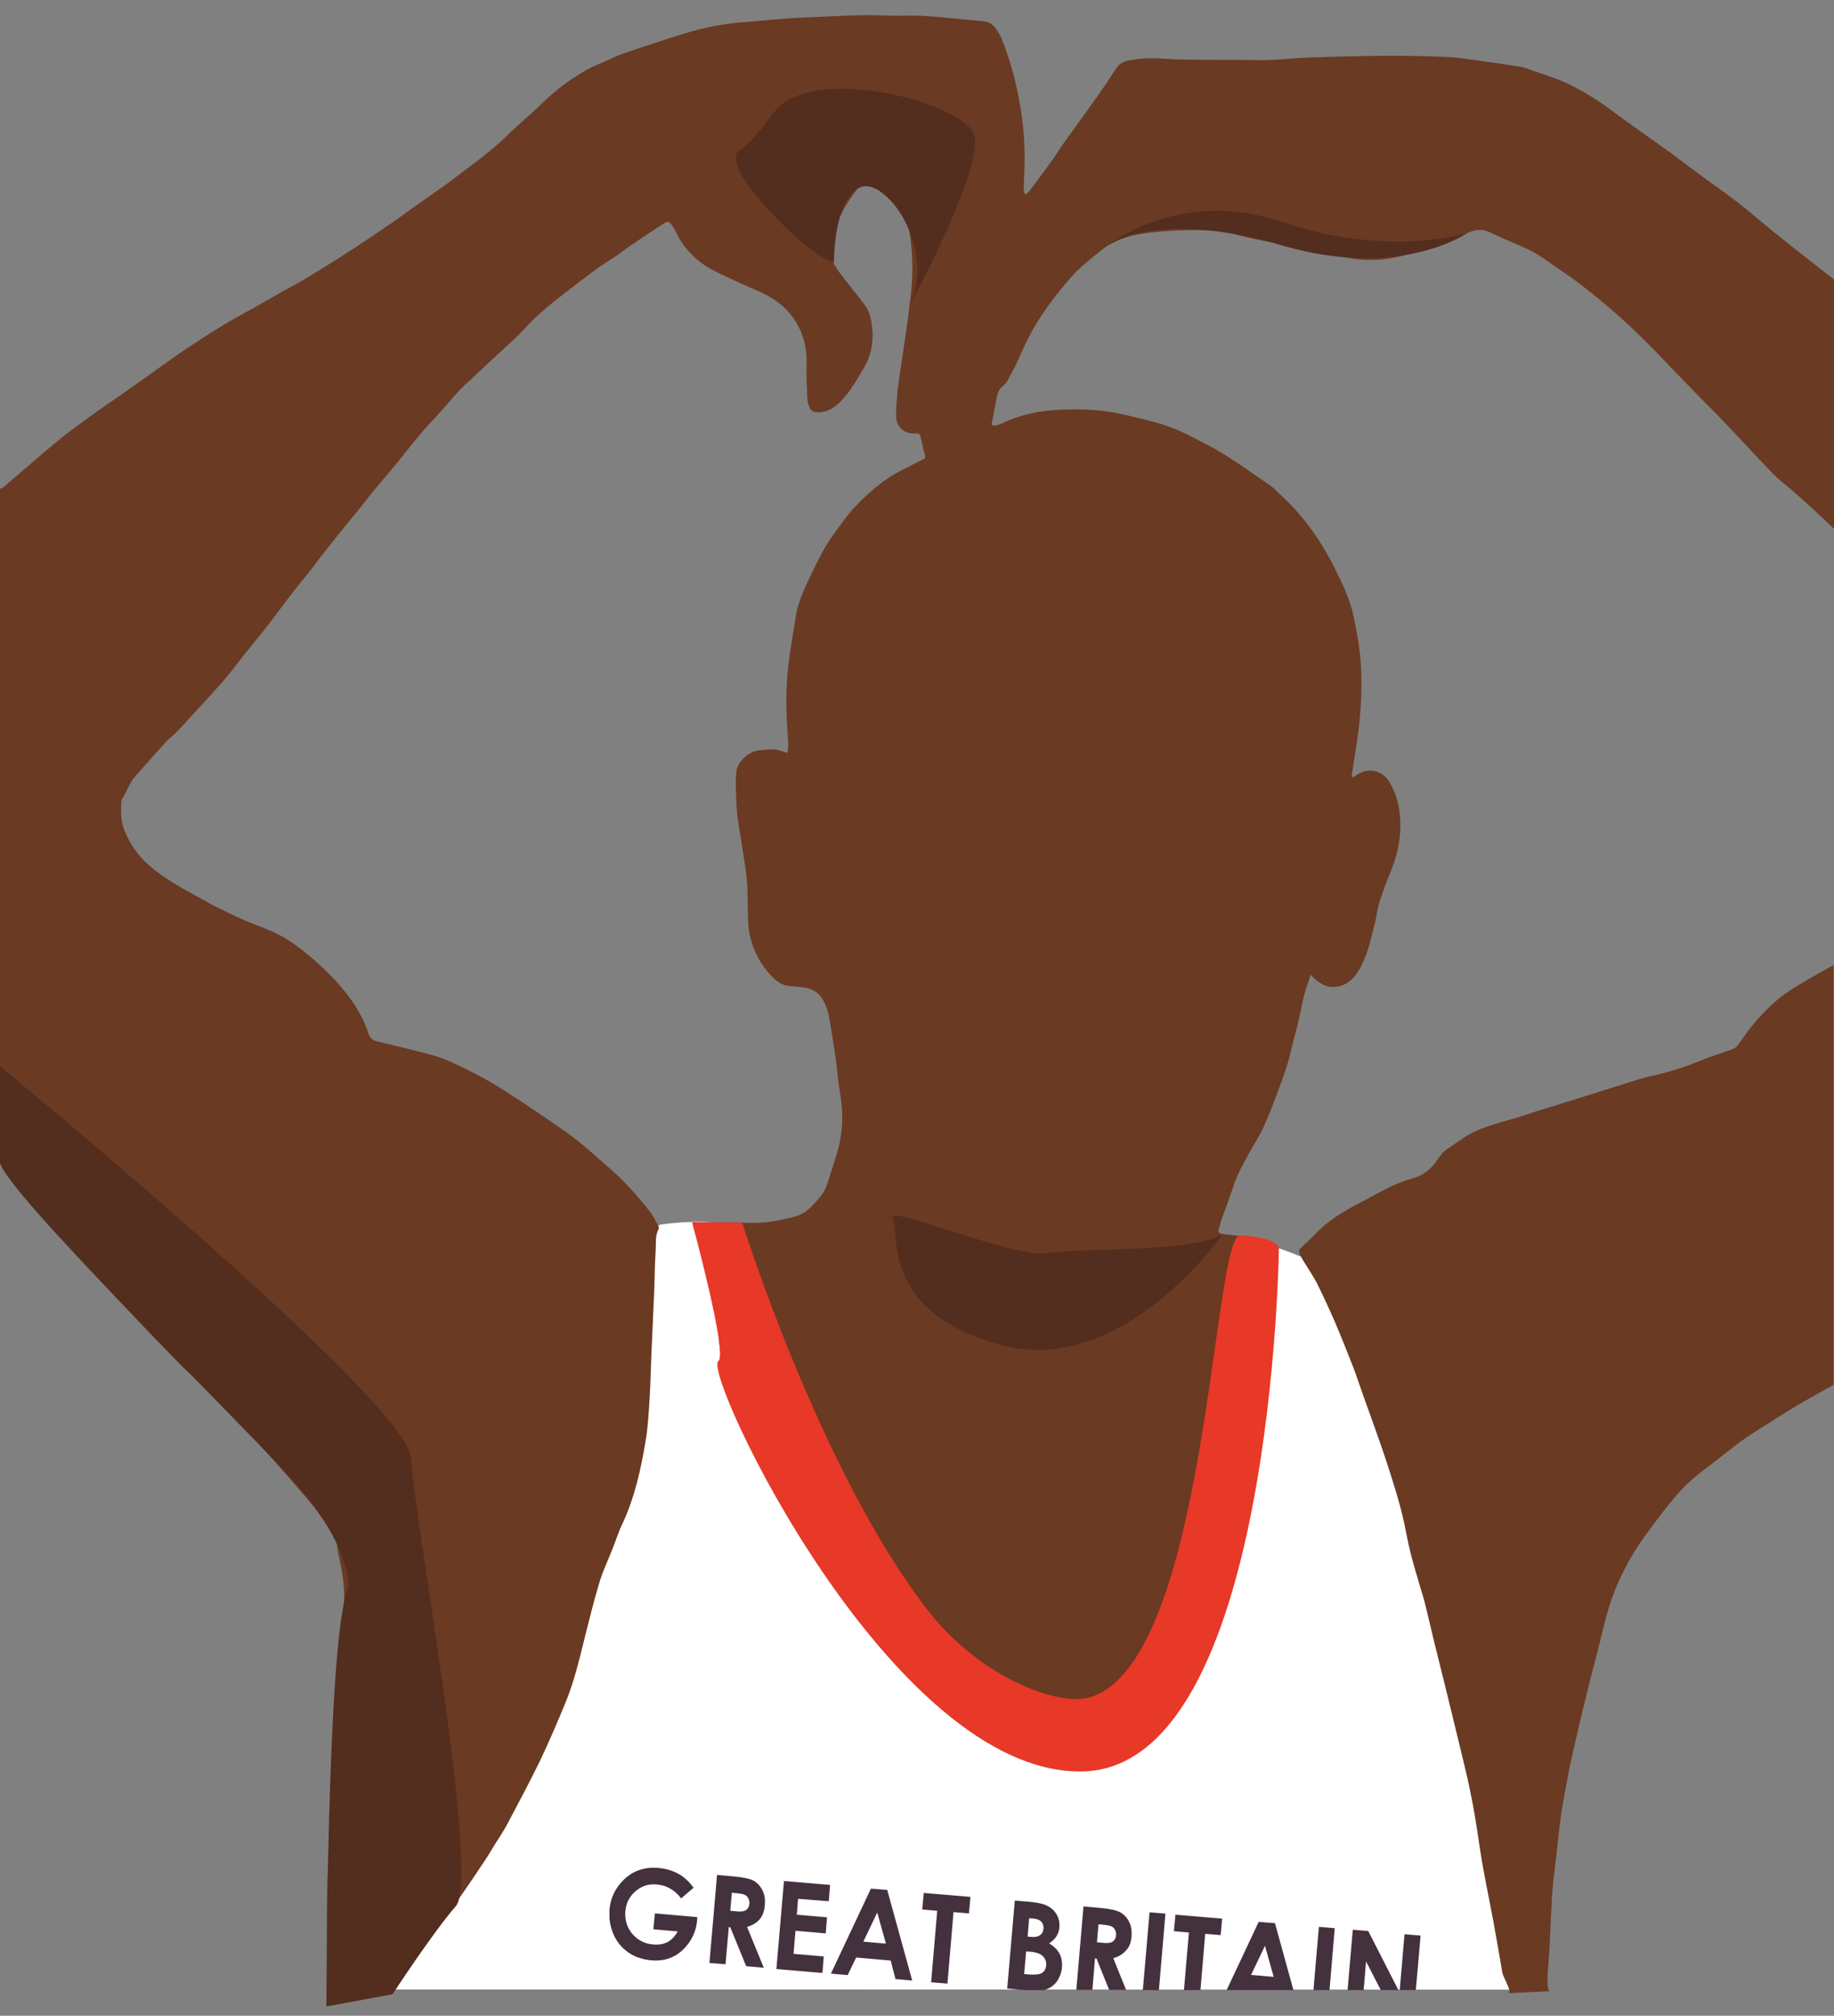 <?xml version="1.0" encoding="utf-8"?>
<!-- Generator: Adobe Illustrator 25.0.1, SVG Export Plug-In . SVG Version: 6.00 Build 0)  -->
<svg version="1.1" id="Layer_1" xmlns="http://www.w3.org/2000/svg" xmlns:xlink="http://www.w3.org/1999/xlink" x="0px" y="0px"
	 viewBox="0 0 843.8 927.4" style="enable-background:new 0 0 843.8 927.4;" xml:space="preserve">
<rect x="0" y="0" width="843.8" height="927.4" fill="#808080" stroke="none"/>
<style type="text/css">
	.st0{fill:#FFFFFF;}
	.st1{fill:#6A3A22;}
	.st2{fill:#E73828;}
	.st3{fill:#532D1E;}
	.st4{clip-path:url(#SVGID_2_);fill:#44313E;}
</style>
<g>
	<path class="st0" d="M303.4,563.5c0,0,13.4-2.2,25.1-1c11.6,1.1,80.7,92.7,80.7,92.7l117.9-6l44.6-80.5c0,0,20,6.4,26.9,9.5
		c6.9,3.1,73.4-9.7,73.4-9.7l24.6,346.9l-522-0.1l83.7-244.7l21-90.5L303.4,563.5z"/>
	<g id="_x30_a66dV.tif">
		<g>
			<path class="st1" d="M843.8,243.3c-7.7-7.3-15.3-14.6-23.6-21.3c-3.2-2.6-6-5.6-8.8-8.6c-7.3-7.6-14.3-15.4-21.7-22.9
				c-8.2-8.4-16.5-16.7-24.6-25.3c-6.1-6.5-12.5-12.7-19.1-18.7c-6.1-5.5-12.4-10.7-18.9-15.7c-5.3-4.1-11.1-7.7-16.6-11.7
				c-4.9-3.5-10.4-5.8-15.9-8.1c-3.2-1.3-6.3-2.8-9.5-4.3c-3.5-1.6-6.8-0.9-10.1,0.5c-3.7,1.6-7.2,3.4-10.9,5
				c-2.2,0.9-4.5,1.8-6.8,2.4c-5.9,1.5-11.9,3.3-17.9,4.3c-7.1,1.1-14.2,0.9-21.3-0.7c-5.3-1.2-10.7-1.8-16.1-2.8
				c-3.7-0.7-7.3-1.7-10.9-2.5c-5.7-1.3-11.5-2.4-17.2-3.7c-3.6-0.8-7.1-1.9-10.7-2.5c-3.2-0.5-6.6-0.8-9.8-0.8
				c-9.1-0.2-18.2,0.3-27.2,1.5c-5.7,0.8-11.1,2.5-16.2,5.3c-0.9,0.5-1.7,1.2-2.6,1.9c-5.3,4.2-10.6,8.3-15.1,13.5
				c-5.6,6.4-10.7,13.1-15.2,20.3c-3.5,5.7-6.3,11.8-9,17.9c-1.4,3.2-3.2,6.2-4.8,9.2c-0.4,0.7-1,1.3-1.6,1.8
				c-2,1.5-2.8,3.5-3.2,5.9c-0.5,3.3-1.3,6.6-1.9,10c-0.1,0.4-0.2,0.9-0.3,1.3c0,1,0.5,1.6,1.5,1.3c1.3-0.3,2.6-0.7,3.8-1.3
				c8.3-3.9,17.1-5.6,26.1-6c7.5-0.3,15-0.2,22.4,0.9c5.5,0.8,11,2.3,16.4,3.6c1.5,0.3,2.9,0.8,4.4,1.1c6.3,1.6,12.3,4.2,18.1,7.2
				c4.8,2.5,9.7,4.9,14.3,7.8c6.3,3.9,12.3,8.2,18.4,12.4c1.5,1.1,3.2,2.1,4.5,3.3c3.2,3,6.3,6,9.3,9.2c8.5,9.2,15.1,19.8,20.4,31.1
				c2.8,5.9,5.5,11.8,6.8,18.2c1.8,8.6,3.4,17.3,3.6,26.2c0.3,11.3-0.5,22.6-2.3,33.8c-0.7,4.2-1.3,8.4-2,12.7c-0.1,0.5,0,1,0,1.8
				c0.7-0.4,1.2-0.5,1.6-0.8c5.1-4,12.1-3,15.5,2.6c2.1,3.5,3.7,7.3,4.4,11.4c1.9,10.7,0.2,20.9-4,30.8c-1.9,4.5-3.5,9.1-5,13.8
				c-0.9,2.9-1.1,5.9-1.9,8.9c-1.9,7.5-3.4,15.1-7.4,21.9c-2.7,4.4-6.2,7.5-11.7,7.7c-3.7,0.1-6.4-1.9-9-4.1
				c-0.4-0.4-0.8-0.8-1.5-1.6c-0.6,1.8-0.9,3.2-1.5,4.6c-1.6,4.3-2.4,8.7-3.3,13.2c-1.2,5.8-2.9,11.4-4.2,17.1
				c-1.6,7-4.1,13.6-6.6,20.3c-1.9,5.2-4,10.3-6.2,15.3c-1.5,3.3-3.6,6.3-5.3,9.5c-3,5.5-6.3,10.9-8.3,17
				c-1.8,5.4-3.8,10.7-5.7,16.1c-0.4,1.3-0.8,2.6-1.1,3.8c-0.4,1.6-0.1,2.2,1.5,2.4c2.6,0.4,5.3,0.6,8,0.9c0.4,0,0.7,0,1.1,0.1
				c2.6,0.3,3.2,0.8,3.3,3.5c0.1,2.9,0.1,5.9,0.2,8.8c0.5,13.7,0.2,27.5-0.1,41.2c-0.2,6.8-0.2,13.5-0.3,20.3
				c-0.1,14.2-2.3,28-5.9,41.7c-2.3,8.8-4.9,17.5-7.1,26.3c-1.2,4.9-1.9,10-2.7,15c-0.9,5.7-2,11.4-3.8,16.9
				c-1.4,4.1-2.6,8.1-4,12.2c-2.1,6.2-5.5,11.8-8.9,17.3c-4.5,7.4-10,14.1-16,20.3c-3.5,3.6-7.3,6.8-11.8,9.1
				c-1.4,0.7-2.6,1.5-3.9,2.3c-8.2,4.8-16.9,5.5-26.1,3.7c-8-1.6-15-5.2-21.4-9.9c-9.7-7.1-18.6-15.2-26.9-24
				c-6.4-6.8-12.9-13.5-19.2-20.5c-5.8-6.4-11.3-13.1-16.8-19.7c-4.2-5.2-8.3-10.4-12.3-15.8c-2.9-3.9-5.5-7.9-8-12
				c-5.8-9.2-11.3-18.5-17.4-27.6c-3.5-5.3-7.8-10.2-11.7-15.3c-6.1-8-12.2-16-15.8-25.6c-2.3-6.1-3.3-12.4-3.8-18.8
				c-0.5-6.7-0.7-13.4-1.3-20c-0.5-5.5-1.8-10.9-3.7-16.1c-1.2-3.2-2.7-6.4-4.2-9.5c-1.4-3-2.1-6.1-2.2-9.5c0.6-0.2,0.9-0.3,1.3-0.3
				c4.7-0.1,9.4-0.3,14.2-0.3c5.4,0,10.9,0.5,16.3,0c4.9-0.4,9.9-1.5,14.7-2.8c4.4-1.2,7.4-4.5,10.3-7.8c1.9-2.1,3.4-4.5,4.3-7.3
				c1.9-6.4,4.3-12.7,5.7-19.2c1.5-7.2,1.4-14.5,0.2-21.8c-1-5.7-1.4-11.5-2.2-17.2c-0.9-6.3-1.9-12.5-3-18.7
				c-0.5-2.6-1.4-5.1-2.7-7.5c-2-3.6-5-5.2-8.8-5.8c-2.3-0.3-4.6-0.5-6.9-0.7c-3-0.3-5.4-1.9-7.4-3.9c-5.4-5.4-9-12-10.6-19.4
				c-0.7-3.1-0.8-6.4-0.9-9.6c-0.2-5.3,0-10.7-0.5-16c-0.6-6.3-1.8-12.5-2.7-18.8c-0.6-4-1.4-7.9-1.8-11.9
				c-0.4-4.5-0.4-9.1-0.6-13.6c0-1.4,0.2-2.9,0.2-4.3c-0.1-5.3,5.8-10.4,10.2-10.8c3.2-0.3,6.4-0.9,9.6-0.1c1.2,0.3,2.3,0.7,3.8,1.2
				c0.5-2.5,0.4-4.8,0.2-7c-0.9-11.3-1.1-22.6,0.3-33.9c0.9-7.4,2.2-14.8,3.4-22.2c0.9-5.6,3.2-10.8,5.5-15.9
				c2.3-4.9,4.7-9.8,7.3-14.5c2-3.6,4.4-6.9,6.8-10.2c2.2-3,4.4-6.1,6.9-8.8c6.7-7.2,14.1-13.6,23-18c2.8-1.4,5.5-2.8,8.3-4.2
				c1.9-0.9,1.9-1.2,1.4-3.1c-0.7-2.3-1.2-4.6-1.7-7c-0.4-1.9-0.7-2.3-2.6-2.2c-4.9,0.4-8.6-2.8-8.8-7.7c-0.1-2.9,0.2-5.9,0.4-8.8
				c0.1-2,0.3-3.9,0.6-5.8c0.7-5,1.4-10,2.2-15.1c0.7-4.8,1.4-9.5,2.1-14.3c0.4-2.7,0.6-5.5,1-8.2c1.5-10.6,1.6-21.2,0-31.7
				c-0.7-4.9-2.8-9.3-6.3-13c-3.5-3.7-7.3-7.1-11.6-9.8c-2.8-1.7-3.5-1.5-5.6,1.1c-4.9,6.1-8.8,12.7-11.3,20.2
				c-1.6,4.6-2.4,9.2-0.5,14.1c1.2,3,3.2,5.3,5.1,7.8c3.2,4.2,6.7,8.3,9.8,12.6c1.3,1.9,2.2,4.3,2.6,6.7c1.4,7.6,0.7,14.8-3.3,21.7
				c-3.2,5.4-6.2,10.8-10.6,15.3c-2.5,2.5-5.2,4.6-8.9,5.1c-0.9,0.1-1.8,0.1-2.7,0c-1.3-0.1-2.4-0.8-2.8-2.1c-0.4-1.1-0.9-2.2-1-3.3
				c-0.2-5.5-0.6-11-0.4-16.5c0.3-9.4-2.4-17.5-8.6-24.5c-4.2-4.7-9.6-7.6-15.3-10c-4.7-2-9.3-4.1-13.9-6.3c-2.2-1-4.3-2.1-6.4-3.2
				c-7.2-4.1-12.6-9.8-16.1-17.3c-0.6-1.2-1.3-2.3-2.1-3.4c-0.7-1.1-1.7-1.2-2.8-0.5c-3.2,2.1-6.4,4.2-9.6,6.3
				c-2.5,1.7-5,3.4-7.5,5.1c-2,1.4-4,3-6.1,4.4c-2.4,1.6-5,3.1-7.4,4.8c-6.4,4.8-12.8,9.6-19.1,14.6c-3.6,2.8-7,5.7-10.3,8.8
				c-2.7,2.5-5,5.4-7.6,7.9c-3.1,3-6.4,5.9-9.6,8.9c-3.4,3.1-6.7,6.3-10.1,9.4c-1,1-2,2-3.1,2.9c-4.4,3.8-8,8.4-11.8,12.7
				c-3.4,3.8-6.9,7.4-10.2,11.3c-4,4.7-7.7,9.6-11.6,14.3c-3,3.7-6.2,7.3-9.3,11c-1.9,2.3-3.6,4.6-5.4,6.9
				c-5.3,6.5-10.6,12.9-15.8,19.5c-3.5,4.4-6.8,8.9-10.3,13.3c-2.4,3-4.9,5.9-7.2,9c-3.5,4.5-6.8,9.1-10.3,13.6
				c-3.7,4.8-7.6,9.4-11.4,14.2c-2,2.5-3.9,5.1-5.9,7.6c-1.8,2.3-3.8,4.5-5.7,6.7c-6,6.6-12,13.2-18,19.7c-1.9,2.1-4.2,3.8-6.2,5.9
				c-4.8,5.2-9.5,10.6-14.2,15.9c-2.7,3.1-3.9,7-6,10.4c-0.2,0.4-0.4,0.8-0.4,1.3c-0.2,4.1-0.3,8.2,1.1,12.2
				c2.9,7.8,7.7,14.1,14.3,19.2c6.2,4.8,13,8.7,20,12.4c3.2,1.7,6.2,3.6,9.4,5.1c4.1,2,8.2,4,12.3,5.8c4,1.7,8.2,3.1,12.2,4.9
				c7.3,3.2,13.6,8.1,19.6,13.3c5.7,5,11,10.4,15.6,16.5c3.6,4.7,6.5,9.8,8.6,15.4c0.3,0.8,0.5,1.7,0.9,2.5c0.7,1.5,1.8,2.5,3.6,2.9
				c8.8,2.1,17.7,4.2,26.4,6.6c3.3,0.9,6.5,2.3,9.7,3.8c4.7,2.2,9.3,4.5,13.8,7c4,2.2,7.8,4.6,11.6,7.1c5,3.2,10,6.5,14.9,9.9
				c7.3,5,14.6,9.8,21.2,15.7c6.2,5.5,12.6,10.7,18.3,16.8c3.3,3.6,6.5,7.3,9.5,11.2c1.6,2,2.8,4.4,4,6.6c0.3,0.5,0.4,1.3,0.2,1.7
				c-1.5,2.8-1.2,5.9-1.3,8.9c-0.1,2.8-0.3,5.5-0.4,8.3c-0.1,4.5-0.2,9.1-0.4,13.6c-0.4,8.9-0.8,17.8-1.2,26.7
				c-0.3,6.7-0.4,13.4-0.8,20c-0.4,6.3-0.7,12.7-1.7,18.9c-2.2,13.6-5.1,27-11,39.5c-1.8,3.8-3,7.8-4.6,11.7
				c-1.8,4.6-4,9.2-5.5,13.9c-2.4,7.8-4.4,15.8-6.4,23.7c-2.7,10.8-5.1,21.7-9.3,32.1c-3.8,9.2-7.7,18.4-12,27.4
				c-4.8,9.9-10.1,19.7-15.2,29.4c-1.7,3.1-3.7,6.1-5.6,9.1c-1.6,2.6-3.1,5.2-4.8,7.7c-2.8,4.2-5.6,8.4-8.5,12.6
				c-2.6,3.7-5.1,7.5-7.8,11.1c-4,5.4-8.1,10.8-12.4,16.1c-4.6,5.7-9.5,11.1-14.2,16.7c-1.6,1.9-3.4,2.5-5.8,2.5
				c-6.7-0.1-13.4,0-20.1-0.1c-2.8,0-3-0.1-3.1-2.8c-0.2-10.5-0.5-21-0.5-31.5c0-6.6,0.2-13.2,0.4-19.8c0.3-9.5,0.8-19.1,1.1-28.6
				c0.1-1.8,0-3.6,0.1-5.3c0.4-4.6,0.8-9.2,1.2-13.7c0.6-7,1.2-14,1.8-21c0.7-8.7,1.7-17.4,2.2-26.1c0.6-10.2,0.8-20.5,1.1-30.7
				c0.2-6.9-1-13.7-2.5-20.4c-0.3-1.1-0.5-2.3-0.6-3.4c-0.3-3-1.2-5.7-3.1-8.1c-2.6-3.4-4.9-7-7.5-10.4c-4-4.9-8.2-9.7-12.3-14.4
				c-4-4.6-8-9.1-12-13.6c-3.6-3.9-7.4-7.7-11.1-11.6c-5.1-5.2-10.2-10.5-15.3-15.6c-3.5-3.4-7.1-6.7-10.6-10.1
				c-3.1-3.1-6.1-6.3-9.1-9.4c-3.2-3.3-6.5-6.6-9.6-10c-5.4-5.7-10.8-11.3-16.1-17.1c-10.2-11.1-20.4-22.3-30.6-33.6
				c-2.1-2.3-3.7-5-5.6-7.5c-2.8-3.8-5.7-7.5-8.6-11.3c-1.2-1.6-2.2-3.5-4.2-4.3c0-103.3,0-206.5,0-309.8c0.8-0.5,1.8-0.8,2.5-1.4
				c7.7-6.5,15.2-13.2,22.9-19.6c4.9-4.1,10.1-7.9,15.3-11.7c5.2-3.8,10.6-7.5,16-11.2c5-3.5,9.9-7,14.8-10.5
				c4.3-3,8.5-6.1,12.9-9.1c5.8-3.9,11.6-7.7,17.5-11.3c4.9-3,10-5.8,15.1-8.6c4.9-2.8,9.8-5.5,14.6-8.3c3.3-1.8,6.6-3.5,9.8-5.5
				c5.9-3.6,11.8-7.2,17.7-11c7.2-4.6,14.3-9.4,21.3-14.2c3.3-2.2,6.5-4.7,9.8-7c5.4-3.8,10.9-7.6,16.3-11.5
				c3.9-2.8,7.6-5.9,11.5-8.7c5.9-4.3,11.5-9,16.7-14.1c1.7-1.7,3.5-3.2,5.3-4.9c1.9-1.7,3.7-3.3,5.6-5c3.9-3.6,7.7-7.4,11.9-10.8
				c3.7-3,7.8-5.6,11.9-8.1c2.7-1.7,5.8-2.8,8.7-4.1c3.3-1.5,6.6-3.1,10.1-4.3c9.1-3.1,18.3-6.1,27.4-8.9c9.2-2.9,18.7-4.6,28.3-5.3
				c2-0.1,3.9-0.3,5.9-0.5c4.8-0.4,9.6-0.9,14.4-1.2c4.2-0.3,8.4-0.4,12.6-0.6c6.8-0.3,13.5-0.7,20.3-0.8c6.8-0.1,13.6,0.4,20.3,0.2
				c8.8-0.2,17.4,0.9,26.1,1.7c3.1,0.3,6.2,0.6,9.3,0.9c2.3,0.2,4.3,1.2,5.7,3.1c1.2,1.8,2.4,3.6,3.1,5.6c1.5,3.8,2.8,7.7,4,11.6
				c2.4,8.1,4.1,16.4,5.2,24.8c0.9,6.8,1.2,13.7,1.1,20.5c-0.1,3.7-0.3,7.5-0.4,11.2c0,0.9-0.3,2,1,2.8c0.6-0.5,1.2-1,1.7-1.6
				c3.1-4.2,6.3-8.4,9.4-12.7c2-2.7,3.8-5.6,5.7-8.4c4.6-6.5,9.3-12.8,13.9-19.3c3.5-4.9,7-9.9,10.2-15c1.6-2.6,3.6-4.2,6.5-4.6
				c3.2-0.5,6.5-1,9.8-1c5.3,0,10.5,0.6,15.8,0.6c9.8,0.2,19.6,0.1,29.4,0.2c3.4,0,6.8,0.2,10.2,0c5.9-0.3,11.7-0.9,17.6-1.1
				c11-0.4,22.1-0.7,33.2-0.8c10.1-0.1,20.1,0.1,30.2,0.5c4.4,0.2,8.9,0.9,13.3,1.5c6.8,0.9,13.6,1.9,20.4,3
				c2.1,0.3,4.1,1.1,6.1,1.9c5,1.7,10,3.2,14.8,5.4c7.1,3.3,13.8,7.3,20.1,12c9.5,7,19.2,13.8,28.9,20.7c0.9,0.7,1.8,1.4,2.7,2.1
				c4.1,3,8.1,6.1,12.2,9.1c5.2,3.8,10.5,7.4,15.5,11.3c5.3,4.1,10.4,8.6,15.7,12.9c6.7,5.4,13.5,10.8,20.3,16.1
				c2.7,2.1,5.5,4.2,8.2,6.4C843.8,166.9,843.8,205.1,843.8,243.3z"/>
			<path class="st1" d="M693.7,917c2.5-0.1-2.1-7.1-2.5-9.5c-1.3-7.8-2.7-15.6-4.1-23.4c-2.1-11.4-4.6-22.7-6.3-34.2
				c-1.3-9-2.7-18-4.6-26.9c-1.5-7.3-3.4-14.6-5.1-21.8c-1.7-7-3.4-14-5.1-21c-2-8.2-4.1-16.4-6.1-24.6c-1.2-5-2.4-10-3.6-15.1
				c-0.4-1.5-0.7-2.9-1.1-4.4c-1.7-5.8-3.5-11.6-5.1-17.4c-1.3-4.7-2.4-9.5-3.3-14.3c-1.5-7.9-3.7-15.6-6.1-23.2
				c-1.8-5.7-3.6-11.4-5.6-17c-2.5-7.2-5.1-14.4-7.7-21.6c-1.6-4.5-3.1-9.1-4.8-13.6c-2.7-6.9-5.4-13.7-8.3-20.5
				c-2.6-6-5.3-11.9-8.2-17.7c-1.8-3.6-4.2-7-6.3-10.5c-0.4-0.7-0.9-1.4-1.2-2.1c-1.4-2.7-1.3-3.1,1.1-5.2c1.7-1.5,3.4-3.1,5-4.8
				c5.5-6,12.3-10.2,19.4-14c3.2-1.7,6.3-3.3,9.4-5c5.4-3,10.9-5.6,16.9-7.2c3.7-1,6.7-3.2,9.2-6.1c2-2.4,3.3-5.3,6-7.1
				c3-1.9,5.8-4.1,8.8-6c6.3-3.8,13.4-5.7,20.4-7.7c4-1.1,8-2.5,12-3.8c6.5-2,12.9-4,19.4-6c9-2.8,18-5.7,27-8.5
				c2.4-0.7,4.8-1.4,7.2-1.9c7.1-1.6,13.9-3.6,20.6-6.4c5.1-2.1,10.4-3.8,15.6-5.6c1.5-0.5,2.6-1.4,3.5-2.7
				c5.1-7.8,11.2-14.8,18.3-20.8c3.2-2.7,7-4.9,10.6-7.1c4.8-2.9,9.7-5.6,14.6-8.3c0,64.4,0,128.8,0,193.1
				c-6.3,3.6-12.6,7-18.8,10.7c-5.6,3.4-11.1,7.1-16.7,10.5c-6.6,4.1-12.6,9-18.7,13.8c-3.9,3-7.9,5.8-11.5,9.1
				c-3.3,3-6.4,6.4-9.3,10c-4.2,5.1-8.1,10.4-12,15.7c-7.3,10.2-12.9,21.3-16.6,33.3c-1.8,6-3.1,12.2-4.7,18.4
				c-1.1,4.2-2.2,8.4-3.3,12.7c-2.1,8.6-4.3,17.3-6.3,26c-1.3,5.5-2.5,10.9-3.7,16.4c-0.5,2.5-0.9,5.1-1.4,7.6
				c-0.9,4.8-1.8,9.6-2.5,14.5c-0.8,5.6-1.3,11.1-1.9,16.7c-0.4,3.8-1,7.6-1.4,11.4c-0.3,3.1-0.6,6.2-0.8,9.3
				c-0.4,8.3-0.8,16.5-1.2,24.8c-0.1,2.2-0.3,4.4-0.5,6.7c0,0-1.2,11.2,0.9,11.4"/>
		</g>
	</g>
	<path class="st2" d="M341.5,562.5c0,0,35.3,113.4,85,177.9c24,31.1,60.2,44.9,74.9,40.5c54.3-16,56.4-213,69.2-212.5
		c18.1,0.8,17.8,6.1,17.8,6.1s-2.8,239.3-90.7,240.5S322.9,631.4,330.5,626.2c4.5-3.1-12.1-63.9-12.1-63.9L341.5,562.5z"/>
	<path class="st3" d="M562.7,567.6c0,0-46.3,66.4-102.1,51.2s-46.5-51.5-49.8-58.3s55.7,18.6,71,16
		C496.9,574.1,550.7,576.3,562.7,567.6z"/>
	<path class="st3" d="M-1.2,489.6c0,0,189.2,155.4,190.3,181.3s32.2,192.9,20.6,206.1c-10.5,12-29.1,40.5-29.1,40.5l-30.4,5.6
		c0,0,0-170.1,10.1-193.1c0,0,1.7-19.6-27.6-51.2S2.3,547.9,0,534.8S-1.2,489.6-1.2,489.6z"/>
	<path class="st3" d="M418.9,139.7c0,0,34.9-64,29-78.3s-75.2-32.9-92.1-9.3S337.3,66.4,339,75.7s32.7,42.4,44.7,44.8
		c0,0-0.2-28.7,11.8-34.2C407.4,80.8,430.4,113.3,418.9,139.7z"/>
	<path class="st3" d="M507.6,114.5c0,0,33.1-28.9,82.5-12.3c49.4,16.6,85,5,85,5s-32.5,22.8-89.5,4.4
		C585.6,111.6,532,95.6,507.6,114.5z"/>
</g>
<g>
	<defs>
		<rect id="SVGID_1_" x="280.4" y="859.3" width="373.2" height="56.3"/>
	</defs>
	<clipPath id="SVGID_2_">
		<use xlink:href="#SVGID_1_"  style="overflow:visible;"/>
	</clipPath>
	<path class="st4" d="M300.6,887.6l11.2,1c-1.3,2.3-2.8,3.9-4.7,4.9c-1.9,1-4.1,1.3-6.6,1.1c-3.9-0.3-7.1-2-9.6-4.9
		c-2.4-2.9-3.5-6.4-3.2-10.3c0.3-3.8,1.9-6.9,4.7-9.3c2.8-2.4,6.1-3.5,9.9-3.1c4.4,0.4,8.1,2.5,11.1,6.4l5.7-4.9
		c-2.1-2.9-4.4-5-6.8-6.3c-2.8-1.6-5.9-2.5-9.3-2.8c-6.5-0.6-11.9,1.3-16.3,5.7c-3.7,3.7-5.8,8.2-6.3,13.5
		c-0.3,3.9,0.3,7.6,1.8,11.2c1.5,3.5,3.8,6.3,6.8,8.4c3,2.1,6.5,3.3,10.6,3.7c3.8,0.3,7.1-0.2,10.1-1.7c2.9-1.4,5.4-3.7,7.5-6.7
		c2-3,3.2-6.3,3.5-9.8l0.1-1.7l-19.5-1.7L300.6,887.6z M344.8,875.7c-0.1,1.5-0.7,2.5-1.6,3.1c-0.9,0.6-2.6,0.8-4.9,0.5l-2.3-0.2
		l0.7-8.3l2,0.2c2,0.2,3.3,0.4,4,0.8c0.7,0.3,1.3,0.9,1.6,1.6C344.7,874.1,344.8,874.8,344.8,875.7 M351.9,876.4
		c0.2-2.5-0.1-4.8-1.1-6.7c-0.9-1.9-2.3-3.4-4-4.4c-1.8-1-4.8-1.6-9.1-2l-7.8-0.7l-3.5,40.5l7.4,0.6l1.5-17.1l0.7,0.1l7.3,17.9
		l8.1,0.7l-7.7-18.8c2.5-0.7,4.5-1.9,5.9-3.6C350.9,881.3,351.7,879.1,351.9,876.4 M381.3,874.7l0.6-7.5l-21.2-1.8l-3.5,40.5
		l21.2,1.8l0.6-7.6l-13.9-1.2l0.9-10.6l13.9,1.2l0.6-7.4l-13.9-1.2l0.6-7.3L381.3,874.7z M407.6,894.2l-10.4-0.9l6.4-13.4
		L407.6,894.2z M412,910.5l7.7,0.7l-11.5-41.7l-7.5-0.6L382.3,908l7.7,0.7l3.9-8.1l15.9,1.4L412,910.5z M445.8,880.3l0.7-7.6
		l-21.5-1.8l-0.7,7.6l6.9,0.6l-2.8,32.9l7.5,0.6l2.8-32.9L445.8,880.3z M481.3,904.3c-0.1,1.5-0.8,2.7-1.9,3.4
		c-1.1,0.7-3.2,0.9-6.3,0.7l-1.9-0.2l0.9-10.4l1.5,0.1c2.9,0.2,5,0.9,6.1,2C481,901.1,481.5,902.6,481.3,904.3 M480.1,887.2
		c-0.1,1.4-0.6,2.4-1.6,3.1c-0.9,0.7-2.3,1-4.1,0.8l-1.6-0.1l0.7-8.5l1.9,0.2c1.7,0.1,2.9,0.6,3.7,1.4
		C479.8,884.9,480.2,885.9,480.1,887.2 M488.6,905.2c0.2-2.4-0.2-4.5-1.1-6.3c-0.9-1.8-2.5-3.4-4.8-4.8c1.5-1,2.6-2.1,3.4-3.3
		c0.7-1.2,1.2-2.6,1.3-4.1c0.2-2.4-0.3-4.5-1.5-6.3c-1.2-1.9-3-3.2-5.2-4.1c-1.6-0.6-4.2-1.1-7.7-1.4l-6.1-0.5l-3.5,40.5l8,0.7h8.7
		c0.6-0.1,1.2-0.3,1.7-0.5c1.9-0.8,3.4-2,4.7-3.8C487.6,909.5,488.4,907.5,488.6,905.2 M513.5,890.2c-0.1,1.5-0.7,2.5-1.6,3.1
		c-0.9,0.6-2.6,0.8-4.9,0.5l-2.3-0.2l0.7-8.3l2,0.2c2,0.2,3.3,0.4,4,0.8c0.7,0.3,1.3,0.9,1.6,1.6
		C513.4,888.5,513.5,889.3,513.5,890.2 M520.6,890.9c0.2-2.5-0.1-4.8-1.1-6.7c-0.9-1.9-2.3-3.4-4.1-4.4c-1.8-1-4.8-1.6-9.1-2
		l-7.8-0.7l-3.3,38.4h7.4l1.2-14.5l0.7,0.1l5.8,14.4h7.8l-5.9-14.6c2.5-0.7,4.5-1.9,5.9-3.6C519.6,895.8,520.4,893.6,520.6,890.9
		 M533.2,915.6l3-35.2l-7.3-0.6l-3.1,35.8H533.2z M561.6,890.3l0.7-7.6l-21.5-1.8l-0.7,7.6l6.9,0.6l-2.3,26.6h7.6l2.2-26
		L561.6,890.3z M586,909.5l-10.4-0.9l6.4-13.4L586,909.5z M595.1,915.6l-8.5-30.8l-7.5-0.6l-14.8,31.5H595.1z M611.7,915.6l2.4-28.5
		l-7.3-0.6l-2.5,29.1H611.7z M643.4,915.6l-13.9-27.2l-7.1-0.6l-2.4,27.8h7.4l1.1-13.2l6.8,13.2H643.4z M651.4,915.6l2.2-25.1
		l-7.4-0.6l-2.2,25.7H651.4z"/>
</g>
</svg>
